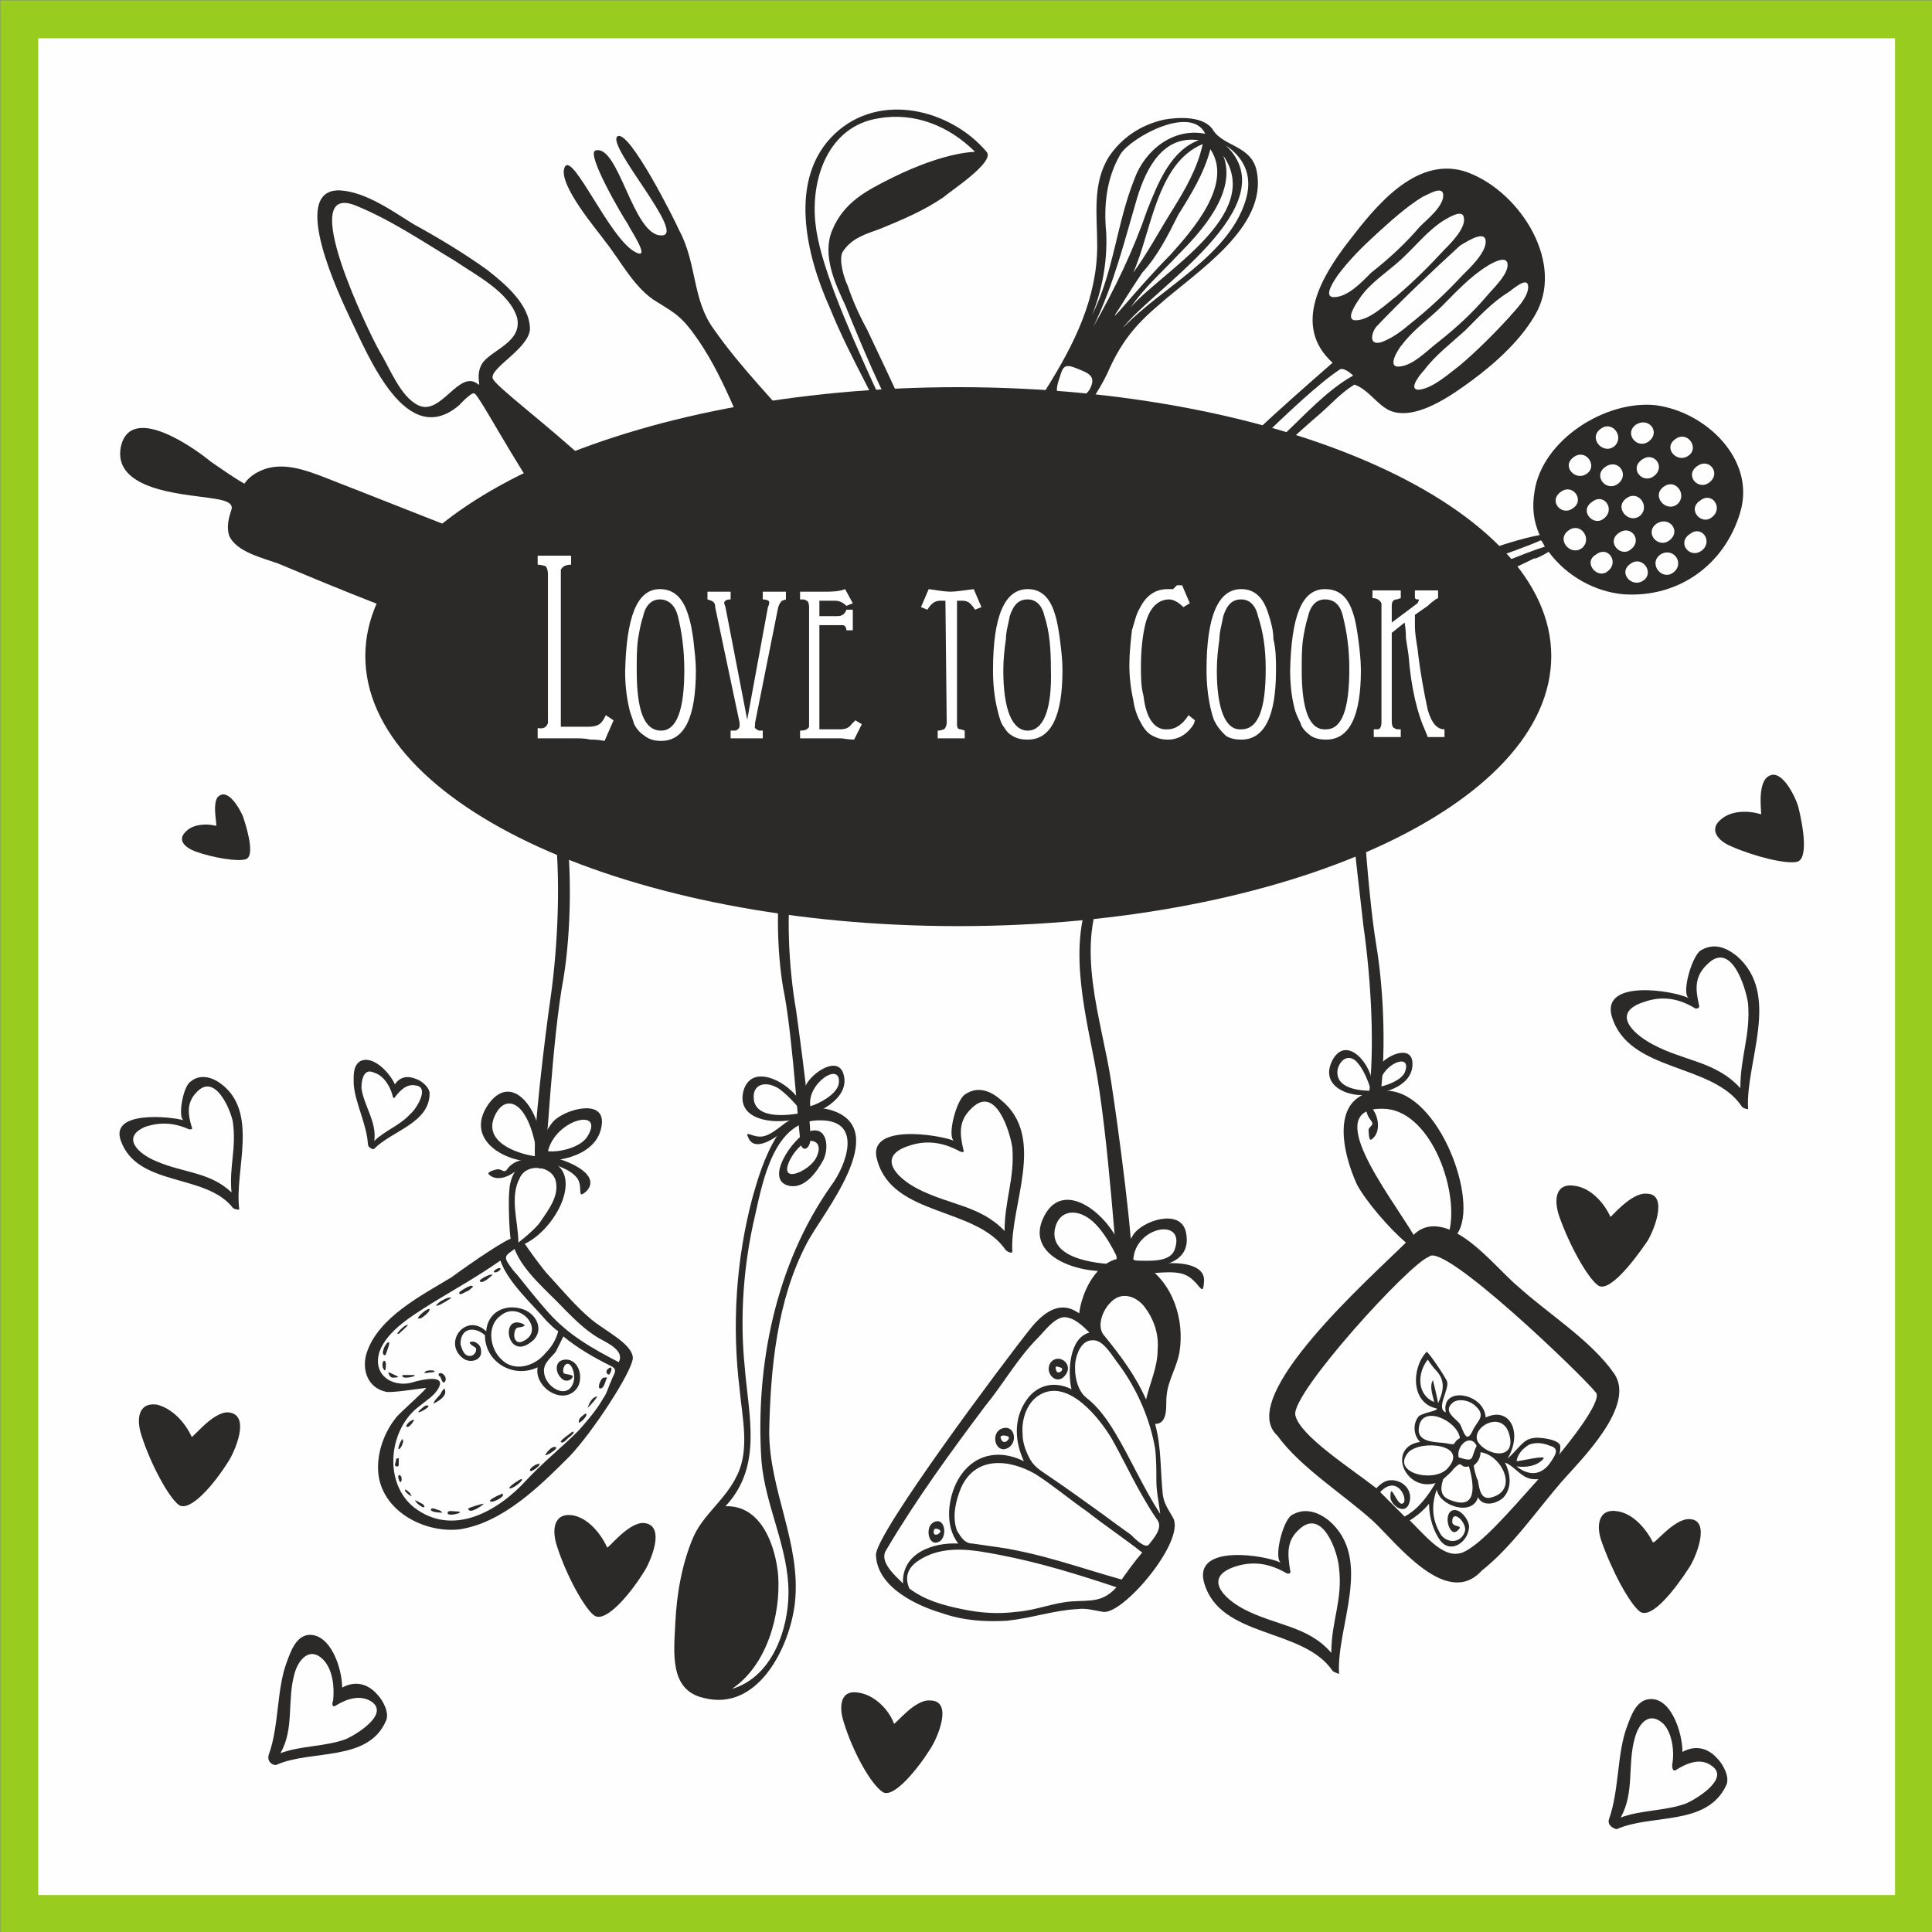 <?xml version="1.0" encoding="UTF-8"?> <!-- Creator: CorelDRAW X7 --> <svg xmlns="http://www.w3.org/2000/svg" xmlns:xlink="http://www.w3.org/1999/xlink" xml:space="preserve" width="1500px" height="1500px" shape-rendering="geometricPrecision" text-rendering="geometricPrecision" image-rendering="optimizeQuality" fill-rule="evenodd" clip-rule="evenodd" viewBox="0 0 1502 1502"><rect x="0" y="0" width="1502" height="1502" fill="#808080" stroke="none"/> <g id="Capa_x0020_1">  <rect fill="#FEFEFE" stroke="#98CD1F" stroke-width="29.461" x="15" y="15" width="1473" height="1473"></rect> <g id="_765620056"> <path fill="#2B2A29" d="M1346 658c-10,-4 -18,-13 -8,-21 8,-7 21,-7 31,-4 1,1 -3,-20 4,-28 11,-11 23,15 25,22 4,16 8,41 -1,43 -8,2 -33,-4 -51,-12z"></path> <path fill="#2B2A29" d="M1350 743c-9,-7 -18,-10 -28,-4 -7,5 -15,34 -9,37 -12,-6 -68,-15 -60,14 13,44 78,36 101,70 0,1 5,3 5,2 -2,-37 26,-89 -9,-119zm3 103c-19,-21 -44,-21 -68,-34 -17,-9 -32,-25 -7,-33 14,-5 27,-3 40,5 2,0 3,0 3,-2 -3,-13 -4,-23 7,-33 18,-17 29,18 31,31 2,25 -6,41 -6,66z"></path> <path fill="#2B2A29" d="M152 662c-8,-3 -15,-9 -7,-16 5,-5 15,-6 23,-4 1,0 -3,-16 1,-22 8,-9 18,10 20,15 4,12 9,31 2,33 -6,2 -25,-1 -39,-6z"></path> <path fill="#2B2A29" d="M110 1116c-4,-12 -3,-26 12,-24 12,3 22,14 27,25 1,1 16,-19 28,-19 19,1 5,32 0,39 -10,16 -29,39 -38,33 -8,-6 -22,-32 -29,-54z"></path> <path fill="#2B2A29" d="M171 842c-7,-5 -16,-7 -23,-1 -6,4 -10,29 -5,30 -10,-3 -58,-8 -49,16 13,36 66,25 87,52 1,1 5,2 5,1 -4,-30 16,-76 -15,-98zm9 85c-17,-16 -37,-15 -58,-24 -15,-6 -28,-19 -9,-27 12,-4 23,-3 34,2 2,0 3,0 2,-2 -3,-10 -4,-19 4,-27 14,-15 26,13 28,23 3,21 -3,35 -1,55z"></path> <path fill="#2B2A29" d="M324 839c-7,-3 -13,-2 -17,4 -4,-9 -17,-23 -27,-18 -6,4 -5,12 -5,18 1,14 10,31 11,46 0,4 5,5 5,4 14,-14 43,-20 43,-43 0,-4 -5,-9 -10,-11zm-5 27c-8,9 -20,13 -28,21 2,-15 -8,-27 -10,-41 0,-7 2,-16 10,-12 7,2 12,10 14,17 0,1 1,4 2,2 4,-5 9,-11 17,-9 10,2 -1,19 -5,22z"></path> <path fill="#2B2A29" d="M293 1317c-8,-9 -18,-10 -27,-5 0,-15 -9,-42 -26,-41 -10,1 -14,13 -17,21 -8,21 -6,50 -14,72 -2,6 4,9 6,8 27,-12 71,-2 85,-34 3,-6 -2,-16 -7,-21zm-24 35c-16,6 -35,5 -51,11 11,-19 5,-41 11,-62 3,-11 12,-21 22,-11 8,8 9,22 8,32 -1,2 -1,6 2,4 8,-5 19,-9 28,-3 14,10 -13,26 -20,29z"></path> <path fill="#2B2A29" d="M383 294c-2,-8 28,-23 29,-38 0,-19 -19,-35 -33,-46 -18,-13 -38,-25 -58,-36 -16,-10 -37,-25 -57,-26 -40,-1 1,84 8,99 15,31 44,103 85,68 0,0 10,-11 12,-9 9,6 98,189 140,148 39,-39 -124,-149 -126,-160zm-7 -13c-7,9 -2,19 -4,18 -15,-13 -29,25 -47,16 -14,-7 -22,-29 -30,-42 -8,-14 -66,-133 -18,-113 27,11 52,28 77,43 16,11 42,24 48,44 4,18 -17,24 -26,34z"></path> <path fill="#2B2A29" d="M1049 187c-21,27 -45,66 -13,95 -40,35 -82,72 -117,112 -17,-4 -30,18 -40,29 -18,20 -40,36 -60,55 -10,9 -36,48 -4,47 20,-1 39,-19 51,-34 32,-40 63,-79 99,-114 21,-19 41,-38 62,-56 8,-7 16,-16 26,-22 11,4 17,15 27,20 20,9 49,-12 64,-23 19,-14 40,-33 51,-54 21,-41 -16,-96 -57,-109 -38,-11 -69,28 -89,54zm-136 238c-14,15 -28,30 -41,45 -16,20 -28,38 -54,45 -8,2 -15,0 -12,-10 6,-16 23,-26 36,-37 14,-12 28,-24 40,-38 8,-10 17,-22 30,-28 4,-2 10,-3 13,1 6,8 -7,17 -12,22zm85 -87c-23,21 -47,42 -68,65 -3,-8 -7,-3 1,-12 5,-5 80,-84 111,-104 3,-1 8,3 10,5 -20,11 -38,31 -54,46zm190 -116c1,9 -11,20 -15,25 -12,13 -25,26 -38,37 -8,6 -21,18 -32,19 -9,0 2,-13 4,-15 9,-12 21,-21 32,-31 11,-11 21,-22 34,-30 3,-2 14,-12 15,-5zm-16 -17c1,8 -11,19 -16,25 -11,13 -24,25 -38,36 -8,6 -20,19 -31,19 -9,0 1,-15 3,-17 9,-12 21,-20 31,-30 11,-11 22,-23 35,-31 3,-2 15,-9 16,-2zm-17 -18c1,9 -13,22 -18,27 -13,14 -27,27 -41,38 -7,6 -14,11 -22,14 -10,3 -8,-7 -4,-12 19,-20 41,-41 65,-63 2,-1 19,-13 20,-4zm-17 -18c2,8 -10,20 -15,25 -12,13 -23,24 -37,36 -8,6 -21,19 -32,19 -9,0 1,-14 3,-17 8,-12 21,-20 32,-30 11,-10 21,-23 34,-31 2,-1 14,-9 15,-2zm-16 -18c1,9 -13,20 -18,25 -11,13 -24,25 -38,36 -7,7 -18,19 -29,19 -9,0 1,-14 3,-17 9,-12 19,-22 30,-32 11,-10 23,-21 36,-29 3,-1 15,-9 16,-2z"></path> <path fill="#2B2A29" d="M501 503c5,-36 -66,-36 -85,-42 2,-6 4,-12 4,-19 0,-8 -4,-8 -11,-11 -17,-7 -34,-12 -50,-18 -36,-14 -71,-28 -107,-42 -13,-5 -29,-11 -44,-7 -7,2 -14,6 -18,12 -9,-5 -17,-11 -26,-17 -12,-10 -62,-46 -70,-12 -7,34 48,37 68,40 6,1 20,2 18,9 -2,6 -4,13 -2,20 5,13 27,18 38,22 38,16 77,32 116,46 17,6 35,13 53,17 15,5 22,-11 25,-23 18,10 34,27 54,35 12,4 35,8 37,-10z"></path> <path fill="#2B2A29" d="M977 133c-4,-20 -26,-19 -34,-32 -7,-11 -27,-10 -38,-8 -18,4 -33,14 -43,29 -13,21 -9,45 -9,69 0,41 -18,77 -40,112 -22,35 -44,75 -59,114 -4,10 -11,28 2,34 11,6 21,-9 26,-16 22,-31 35,-68 53,-101 8,-15 19,-29 26,-44 10,-23 21,-37 40,-53 28,-25 85,-60 76,-104zm-106 -13c8,-13 55,-39 66,-16 -25,-5 -47,13 -55,35 -14,35 -16,72 -33,106 8,-20 12,-42 11,-64 -2,-21 0,-42 11,-61zm64 -8c-4,19 -14,36 -24,52 -10,16 -19,33 -30,48 14,-31 18,-85 54,-100zm-43 51c-11,32 -25,61 -42,91 16,-33 24,-66 34,-100 7,-23 20,-49 48,-45 -22,8 -32,34 -40,54zm-95 233c-7,14 -14,28 -24,41 -8,9 -19,8 -16,-11 6,-29 27,-60 43,-86 -1,9 8,16 17,14 -6,14 -13,28 -20,42zm27 -56c-4,7 -12,18 -17,5 -3,-12 4,-27 8,-38 2,10 15,14 24,10 -5,8 -10,16 -15,23zm23 -37c-9,13 -31,14 -24,-7 3,-9 3,-14 13,-10 10,4 17,6 11,17zm23 -63c8,-13 16,-25 18,-28 12,-13 20,-29 28,-45 10,-16 20,-32 25,-51 18,27 -14,63 -31,82 -25,25 -53,61 -40,42zm81 -119c32,46 -49,91 -72,118 11,-16 25,-28 37,-41 18,-18 46,-49 35,-77zm17 36c-14,43 -66,67 -95,98 21,-29 129,-95 80,-142 16,11 21,26 15,44z"></path> <path fill="#2B2A29" d="M300 1053c0,-1 5,-12 1,-9 -1,1 -3,4 -3,6 -1,1 0,5 2,3z"></path> <path fill="#2B2A29" d="M310 1037c1,-1 8,-7 7,-7 -3,0 -9,7 -8,7 0,0 1,0 1,0z"></path> <path fill="#2B2A29" d="M327 1025c2,-1 7,-5 7,-7 -1,-2 -10,6 -9,7 1,0 2,0 2,0z"></path> <path fill="#2B2A29" d="M342 1012c0,0 -5,4 -2,3 2,0 11,-6 11,-6 -3,-1 -7,2 -9,3z"></path> <path fill="#2B2A29" d="M365 1000c-1,0 -8,4 -8,5 0,3 5,-1 6,-1 2,-1 3,-2 4,-3 2,-1 -1,-2 -2,-1z"></path> <path fill="#2B2A29" d="M373 996c2,3 10,-5 10,-5 -2,-1 -11,4 -10,5z"></path> <path fill="#2B2A29" d="M384 989c2,1 6,-2 5,-3 -1,-1 -6,2 -5,3z"></path> <path fill="#2B2A29" d="M298 1064c2,4 2,-2 2,-4 -1,-5 -4,0 -2,4z"></path> <path fill="#2B2A29" d="M309 1070c0,0 -8,-4 -7,-3 0,2 2,4 3,4 1,0 6,0 4,-1z"></path> <path fill="#2B2A29" d="M322 1069c-1,0 -8,0 -9,0 -2,4 12,1 9,0z"></path> <path fill="#2B2A29" d="M334 1067c0,0 4,0 4,-1 -1,-1 -7,-1 -8,1 0,1 4,0 4,0z"></path> <path fill="#2B2A29" d="M342 1070c1,1 2,7 4,4 2,-3 -2,-8 -5,-6 0,1 0,2 1,2z"></path> <path fill="#2B2A29" d="M346 1081c0,-4 -4,3 -3,2 -2,3 -5,5 -6,8 -1,1 4,-2 4,-2 3,-2 6,-5 5,-8z"></path> <path fill="#2B2A29" d="M333 1093c-1,-1 -3,0 -4,1 -11,9 6,0 4,-1z"></path> <path fill="#2B2A29" d="M316 1109c2,2 6,-5 6,-5 -2,-1 -7,4 -6,5z"></path> <path fill="#2B2A29" d="M312 1120c-1,1 -4,9 -1,6 1,-1 2,-3 2,-4 1,-1 0,-5 -1,-2z"></path> <path fill="#2B2A29" d="M308 1134c0,2 -1,4 -1,5 1,2 3,1 3,0 0,-2 0,-3 0,-5 1,-1 -1,0 -2,0z"></path> <path fill="#2B2A29" d="M310 1150c1,4 3,2 2,-2 -2,-3 -3,0 -2,2z"></path> <path fill="#2B2A29" d="M315 1159c0,1 5,5 5,4 -1,-1 -1,-2 -1,-2 0,0 -5,-5 -4,-2z"></path> <path fill="#2B2A29" d="M328 1169c0,0 -7,-4 -5,-2 0,1 7,7 7,4 -1,-1 -1,-2 -2,-2z"></path> <path fill="#2B2A29" d="M335 1174c1,2 9,2 9,2 -1,-1 -2,-2 -3,-2 -1,0 -6,-3 -6,0z"></path> <path fill="#2B2A29" d="M354 1175c-1,0 -6,-1 -6,1 -1,4 17,-1 6,-1z"></path> <path fill="#2B2A29" d="M364 1173c1,5 13,-4 12,-4 -1,0 -12,3 -12,4z"></path> <path fill="#2B2A29" d="M389 1162c-1,0 -9,4 -8,5 1,2 11,-3 10,-5 0,-1 -1,-1 -2,0z"></path> <path fill="#2B2A29" d="M405 1150c-1,0 -10,6 -9,7 2,1 10,-5 10,-7 0,0 0,0 -1,0z"></path> <path fill="#2B2A29" d="M419 1138c-2,0 -7,3 -7,5 0,3 10,-5 7,-5z"></path> <path fill="#2B2A29" d="M432 1125c-3,-1 -7,4 -8,6 -1,2 11,-5 8,-6z"></path> <path fill="#2B2A29" d="M445 1113c-1,1 -10,7 -9,8 2,2 5,-3 7,-4 0,0 5,-4 2,-4z"></path> <path fill="#2B2A29" d="M455 1099c-1,1 -5,3 -5,6 -1,4 9,-6 5,-6z"></path> <path fill="#2B2A29" d="M463 1086c-3,1 -5,5 -6,8 -2,3 11,-11 6,-8z"></path> <path fill="#2B2A29" d="M470 1071c-3,-1 -7,11 -2,8 1,0 3,-5 3,-6 2,-3 0,-2 -1,-2z"></path> <path fill="#2B2A29" d="M473 1064c-4,3 1,6 1,4 1,-1 3,-7 -1,-4z"></path> <path fill="#2B2A29" d="M460 1026c-12,-10 -22,-22 -33,-34 -5,-5 -17,-22 -19,-25 25,-12 47,-56 18,-65 -17,-6 -29,7 -30,23 -1,8 0,34 1,38 -10,4 -42,27 -46,30 -23,14 -57,31 -66,59 -4,13 1,27 15,30 4,1 23,-2 31,-3 3,-1 -21,20 -23,23 -9,11 -15,27 -14,42 2,30 35,48 63,45 34,-5 63,-34 86,-57 18,-19 48,-65 49,-76 0,-11 -21,-21 -32,-30zm-56 -110c5,-12 25,-10 28,2 3,12 -6,23 -12,32 -4,6 -17,16 -17,16 0,-16 -7,-35 1,-50zm71 158c-2,4 -3,9 -6,13 -5,9 -12,17 -19,25 -13,13 -28,25 -41,39 -22,24 -57,44 -87,21 -24,-19 -20,-60 3,-78 6,-5 13,-9 16,-15 6,-11 -14,-6 -18,-5 -16,6 -34,-4 -28,-23 6,-17 27,-29 41,-38 18,-11 36,-21 53,-33 6,17 24,33 36,47 3,3 6,6 9,8 -2,7 -5,12 -10,17 -8,10 -24,15 -34,5 -9,-8 -12,-26 -1,-34 15,-13 36,12 17,20 -5,2 -7,-3 -6,-7 0,-1 1,-4 3,-4 1,0 8,-1 3,-3 -17,-7 -12,28 6,15 12,-8 6,-22 -5,-26 -14,-5 -28,2 -29,17 -16,-15 -34,9 -18,21 5,4 15,2 14,-6 0,-3 -2,-6 -6,-7 -7,0 1,4 2,5 1,4 -3,7 -6,6 -4,-1 -5,-6 -6,-9 0,-13 11,-14 19,-7 0,21 22,34 41,25 -3,15 19,30 30,17 6,-7 3,-23 -8,-23 -9,0 -9,10 -3,15 2,2 6,2 8,-1 2,-3 -7,-2 -7,-4 -1,-3 2,-10 6,-5 2,3 3,8 2,12 -4,15 -22,5 -23,-7 -1,-7 5,-11 9,-16 2,-4 4,-8 6,-12 11,9 23,16 37,23 6,3 2,6 0,12zm6 -15c-21,-11 -39,-21 -55,-39 -8,-9 -16,-19 -24,-29 -3,-3 -5,-6 -7,-9 -4,-6 0,-7 5,-11 7,18 26,33 39,47 8,8 16,16 26,22 7,4 21,10 16,19z"></path> <path fill="#2B2A29" d="M1079 848c-47,-2 -36,47 -24,73 7,13 25,34 38,45 -26,26 -133,120 -100,150 18,25 52,46 75,67 18,17 57,68 84,38 23,-18 43,-47 62,-69 15,-17 58,-59 41,-84 -18,-26 -52,-47 -75,-68 -11,-9 -29,-31 -47,-41 17,-25 -14,-109 -54,-111zm58 359c-14,5 -26,-10 -41,-25 5,-3 11,-8 15,-13 0,10 3,21 9,29 8,10 21,1 22,-10 1,-5 -6,-15 -12,-14 -9,2 -3,22 3,16 6,-5 -4,-2 -4,-7 0,-10 11,0 10,7 -3,11 -16,10 -20,1 -6,-11 -6,-22 -2,-33 2,13 28,21 32,6 4,8 15,5 20,0 7,-8 5,-19 1,-27 8,3 13,13 23,13 1,0 2,0 3,0 -25,28 -45,51 -59,57zm-22 -117c-14,-6 -13,-23 -5,-33 2,3 4,6 7,9 7,8 5,16 1,25 0,-2 -4,-18 -4,-18 -3,5 0,12 1,17zm30 22c-5,11 -7,1 -10,-5 -4,-5 -14,-10 -5,-17 5,-3 13,-1 17,3 9,8 1,12 -2,19zm28 2c7,22 -17,18 -24,7 -6,-11 18,-25 24,-7zm-13 50c-9,3 -10,-7 -11,-13 -1,-1 -4,-12 -3,-12 3,-2 5,-6 5,-10 16,2 30,29 9,35zm-12 -40c-5,10 -1,13 -14,9 -2,-9 9,-19 14,-9zm-13 -6c-7,4 -1,6 -11,4 -6,-1 -22,0 -21,-11 1,-20 30,-7 32,7zm-10 24c-11,11 -44,3 -30,-13 10,-10 48,-6 30,13zm-3 8c3,-3 6,-5 8,-8 8,-8 4,0 12,-2 4,14 7,35 -15,26 -8,-3 -7,-10 -5,-16zm57 -14c1,-6 5,-10 10,-13 6,-2 11,-1 16,1 7,2 5,6 1,12 -7,11 -17,12 -27,4 7,1 16,0 21,-6 2,-3 -18,2 -21,2zm62 -53c3,5 -10,25 -29,48 1,-2 1,-4 1,-6 1,-6 -17,-8 -21,-7 -8,1 -11,8 -20,16 12,-20 2,-41 -17,-32 -1,-19 -35,-25 -31,-4 -8,-3 3,-18 1,-24 -1,-3 -15,-24 -16,-23 -12,13 -12,40 8,44 1,2 -10,3 -14,6 -5,6 -4,15 1,20 -26,4 -12,39 12,32 -6,10 -13,20 -24,26 -8,-8 -18,-18 -19,-19 14,-15 23,8 17,9 -4,1 -9,-17 -9,-6 -1,6 10,15 14,7 5,-11 -5,-21 -16,-19 -4,1 -7,4 -9,6 -19,-15 -60,-41 -63,-57 -3,-17 89,-118 104,-123 11,-12 121,94 130,106zm-114 -127c-10,-4 -20,-4 -28,4 -20,-33 -72,-99 -24,-98 36,0 59,61 52,94z"></path> <path fill="#2B2A29" d="M889 983c-27,-17 -47,14 -50,38 -5,-3 -18,-13 -38,12 -20,25 -121,160 -120,176 1,26 34,40 51,45 17,6 34,7 51,6 19,-2 36,-8 54,-9 8,-1 13,1 20,2 15,4 65,-55 55,-73 -4,-7 -7,-11 -8,-18 -2,-19 -1,-37 -6,-55 11,0 8,-16 9,-22 1,-12 8,-22 10,-34 4,-25 -5,-54 -28,-68zm-187 248c-6,-6 -19,-17 -13,-26 23,-39 50,-76 77,-112 14,-17 25,-37 41,-53 5,-5 12,-15 20,-16 8,0 15,7 20,12 -16,4 -17,31 -14,44 -14,-7 -28,-3 -36,10 -9,14 -8,31 -1,46 -20,-10 -40,-5 -51,14 -8,14 -11,36 0,50 -19,-1 -44,7 -43,31zm131 14c-14,1 -28,7 -42,8 -15,2 -29,1 -43,-2 -15,-3 -29,-7 -41,-16 -4,-9 -1,-16 6,-21 20,-14 44,-9 65,-5 31,6 60,15 90,25 -11,12 -20,10 -35,11zm39 -17c-32,-9 -62,-20 -95,-25 -7,-1 -14,-2 -21,-3 -6,0 -9,-5 -12,-10 -4,-11 -1,-23 3,-33 11,-25 37,-23 58,-11 14,9 27,20 40,29 14,11 29,21 43,32 -6,7 -11,14 -16,21zm21 -27c-3,3 -11,-5 -14,-8 -7,-5 -14,-10 -22,-16 -14,-10 -29,-21 -44,-31 -6,-4 -10,-7 -13,-13 -3,-6 -5,-12 -5,-18 -1,-11 3,-25 14,-31 22,-12 46,19 55,34 8,14 15,29 23,43 4,7 8,14 13,21 4,6 -3,14 -7,19zm5 -75c1,8 1,17 1,25 0,9 2,17 3,26 -13,-20 -23,-43 -35,-63 -6,-10 -13,-20 -22,-27 -8,-6 -10,-19 -9,-28 1,-7 5,-17 13,-17 9,-1 16,13 21,19 14,19 24,42 28,65zm2 -77c0,14 -6,26 -9,39 -8,-18 -19,-33 -32,-49 -7,-7 -2,-20 4,-26 8,-9 19,-6 26,2 8,10 12,22 11,34z"></path> <path fill="#2B2A29" d="M731 1198c6,-5 3,-20 -6,-14 -6,4 -3,20 6,14zm-5 -8c0,-3 6,-1 5,1 -2,3 -6,3 -5,-1z"></path> <path fill="#2B2A29" d="M783 1126c9,-4 6,-20 -5,-15 -8,4 -4,19 5,15zm1 -9c2,1 -4,8 -6,1 -1,-3 5,-2 6,-1z"></path> <path fill="#2B2A29" d="M829 1068c5,-8 -6,-16 -12,-9 -6,8 5,20 12,9zm-5 -5c5,1 -2,7 -3,2 -1,-3 0,-3 3,-2z"></path> <path fill="#2B2A29" d="M646 863c-38,-11 -54,43 -61,68 -13,49 -16,100 -10,149 2,22 8,47 -2,67 -9,19 -26,30 -34,48 -9,21 -13,45 -14,67 -1,22 -5,52 22,58 42,11 67,-39 71,-74 5,-46 -20,-87 -20,-133 1,-49 6,-102 29,-146 11,-22 68,-89 19,-104zm0 59c-43,61 -59,140 -54,214 3,35 21,67 21,102 0,29 -13,66 -44,75 27,-18 38,-57 36,-88 -2,-23 -13,-55 -41,-54 29,-31 18,-70 15,-108 -4,-39 -1,-80 8,-118 6,-27 15,-75 51,-74 33,0 20,35 8,51z"></path> <path fill="#2B2A29" d="M628 880c-11,4 -35,38 -14,42 12,2 21,-11 26,-20 5,-10 3,-28 -12,-22zm6 21c-6,10 -29,20 -20,1 3,-6 8,-12 14,-15 10,-1 10,7 6,14z"></path> <path fill="#2B2A29" d="M470 187c12,15 22,35 38,46 14,9 20,11 31,26 23,31 35,69 52,103 8,18 19,40 36,52 18,11 38,-4 33,-24 -5,-19 -21,-35 -34,-50 -24,-28 -50,-54 -71,-84 -17,-23 -13,-51 -27,-77 -3,-7 -39,-79 -48,-73 -9,7 55,78 34,77 -22,0 -33,-71 -51,-66 -8,2 22,53 25,57 1,3 19,29 6,22 -20,-10 -49,-79 -55,-66 -6,13 27,51 31,57zm153 204c1,-17 26,-12 24,2 -1,12 -25,14 -24,-2z"></path> <path fill="#2B2A29" d="M649 104c-37,35 -22,95 -4,135 17,42 38,74 55,116 12,30 39,99 -8,108 -24,5 -51,-4 -59,-4 -16,1 -19,18 -6,30 23,24 67,13 88,-8 28,-27 26,-70 13,-104 -16,-41 -35,-81 -54,-121 -6,-11 -11,-22 -15,-34 -3,-6 -7,-20 -4,-26 7,-11 18,-14 29,-18 17,-7 34,-14 50,-25 4,-4 40,-27 33,-35 -28,-33 -83,-47 -118,-14zm109 14c-20,1 -46,11 -64,20 -20,10 -38,19 -47,41 -8,19 2,41 10,58 9,22 18,44 28,65 18,39 45,81 45,125 0,41 -32,75 -74,69 -10,-2 -21,-6 -26,-15 -2,-4 -5,-10 1,-13 9,-3 22,1 31,3 20,4 42,-1 54,-15 12,-14 11,-34 8,-50 -8,-41 -84,-173 -90,-232 -4,-35 10,-76 49,-82 28,-5 55,6 75,26z"></path> <path fill="#2B2A29" d="M1287 315c-39,-4 -88,27 -94,67 -2,12 -1,23 4,34 -6,1 -14,3 -27,7 -75,25 -221,83 -232,125 -7,30 38,47 57,29 11,-9 13,-28 -4,-32 -6,-1 -21,-2 -22,8 0,8 8,5 12,10 -8,7 -20,0 -20,-10 0,-12 15,-19 23,-24 24,-18 92,-48 120,-57 35,-12 79,-33 89,-38 0,1 6,-2 11,-5 14,19 36,31 58,33 43,3 79,-23 91,-64 12,-41 -27,-78 -66,-83zm44 87c-8,7 -20,-6 -9,-13 9,-7 18,6 9,13zm-11 -40c9,-6 18,6 9,13 -9,7 -20,-6 -9,-13zm-17 -21c9,-6 18,7 10,13 -9,7 -21,-6 -10,-13zm1 51c-9,7 -21,-7 -10,-14 9,-6 18,7 10,14zm-18 -22c-9,7 -20,-6 -9,-13 9,-6 18,6 9,13zm-11 31c-9,7 -21,-7 -10,-14 9,-6 18,7 10,14zm-3 -71c10,-6 19,6 10,13 -9,7 -20,-6 -10,-13zm-14 46c-9,7 -20,-6 -10,-13 10,-7 19,6 10,13zm-13 -43c9,-6 18,7 10,14 -9,7 -21,-7 -10,-14zm-21 22c9,-6 18,7 10,13 -9,7 -21,-6 -10,-13zm-208 148c-16,7 -72,33 -61,57 4,10 18,13 27,9 13,-6 8,-20 -5,-17 4,-10 25,4 18,16 -6,13 -25,15 -35,8 -48,-31 43,-83 126,-115 36,-14 92,-32 112,-41 1,1 2,3 3,5 -30,9 -154,65 -185,78zm198 -121c9,-6 18,7 9,13 -9,7 -20,-6 -9,-13zm16 44c-9,7 -21,-7 -10,-14 9,-6 18,7 10,14zm8 -36c9,-7 18,6 9,13 -8,7 -20,-6 -9,-13zm12 54c-8,7 -20,-7 -9,-13 9,-7 18,6 9,13zm9 -30c9,-6 18,6 9,13 -8,7 -20,-6 -9,-13zm19 37c-9,7 -21,-6 -10,-13 9,-6 18,7 10,13zm10 -44c10,-6 19,6 10,13 -9,7 -20,-6 -10,-13zm13 38c-9,7 -20,-7 -10,-14 10,-6 19,7 10,14zm22 -17c-9,7 -20,-6 -9,-13 9,-7 18,6 9,13z"></path> <path fill="#2B2A29" d="M1206 510c0,116 -206,210 -461,210 -255,0 -461,-94 -461,-210 0,-115 206,-209 461,-209 255,0 461,94 461,209z"></path> <path fill="#2B2A29" d="M880 989c2,-19 -11,-115 -16,-147 -7,-48 -30,-108 -4,-154 -3,-1 -6,-1 -9,1 -22,40 -8,95 0,137 11,56 17,163 19,169 3,6 10,2 10,-6z"></path> <path fill="#2B2A29" d="M874 986c17,0 54,1 48,-28 -4,-19 -34,-9 -41,2 -2,3 -6,10 -8,16 -4,-25 -44,-63 -61,-31 -19,36 40,49 62,41zm39 -14c-4,10 -21,8 -32,8 1,-27 42,-34 32,-8zm-93 -16c3,-16 18,-17 30,-6 12,11 21,33 21,33 -14,0 -55,-3 -51,-27z"></path> <path fill="#2B2A29" d="M885 988c1,5 20,-1 33,2 14,3 17,21 18,7 3,-23 -53,-14 -51,-9z"></path> <path fill="#2B2A29" d="M630 887c1,-13 -8,-79 -11,-101 -6,-34 -8,-78 -3,-107 -3,-1 -6,-8 -8,-6 -5,29 -4,72 2,101 7,39 11,113 13,117 2,4 6,2 7,-4z"></path> <path fill="#2B2A29" d="M627 867c11,-2 36,-15 28,-34 -6,-12 -26,3 -29,12 -1,2 -1,11 -2,15 -6,-16 -39,-36 -46,-12 -7,27 35,27 49,19zm25 -24c-2,8 -15,15 -22,17 -3,-18 25,-36 22,-17zm-66 11c-1,-11 9,-14 19,-8 9,6 19,19 19,19 -9,2 -37,6 -38,-11z"></path> <path fill="#2B2A29" d="M616 871c-3,-2 -12,9 -21,12 -9,3 -17,-6 -13,2 7,15 36,-12 34,-14z"></path> <path fill="#2B2A29" d="M416 901c-2,-16 8,-98 12,-125 6,-42 8,-96 3,-133 3,-1 6,-9 8,-7 6,37 5,89 -1,125 -9,48 -13,140 -15,145 -2,5 -7,2 -7,-5z"></path> <path fill="#2B2A29" d="M419 902c13,2 48,-3 49,-30 0,-18 -30,-9 -38,0 -5,6 -7,11 -10,21 3,-24 -20,-62 -40,-35 -22,31 21,49 39,44zm38 -19c-5,9 -22,13 -31,12 6,-25 44,-34 31,-12zm-73 -14c6,-15 17,-14 24,-2 7,11 10,31 9,32 -10,-1 -41,-9 -33,-30z"></path> <path fill="#2B2A29" d="M423 900c-1,4 16,6 24,14 8,7 0,20 9,12 15,-16 -31,-30 -33,-26z"></path> <path fill="#2B2A29" d="M419 903c-8,-3 -18,-2 -24,5 -3,5 -4,1 -8,1 -1,0 -9,2 -7,4 7,7 20,0 24,-6 3,-4 7,1 9,0 1,0 9,-2 6,-4z"></path> <path fill="#2B2A29" d="M1048 595c-1,16 9,98 12,125 6,42 9,96 4,133 2,0 6,9 8,7 6,-37 4,-89 -2,-125 -8,-48 -12,-140 -14,-145 -3,-5 -7,-2 -8,5z"></path> <path fill="#2B2A29" d="M1068 850c8,0 32,-6 30,-25 -2,-13 -21,-4 -26,4 -3,4 -4,8 -5,15 0,-16 -20,-40 -31,-20 -12,23 19,31 32,26zm24 -16c-3,6 -14,10 -20,11 1,-18 27,-28 20,-11zm-52 -3c3,-10 11,-11 16,-4 6,7 10,21 10,21 -7,0 -29,-1 -26,-17z"></path> <path fill="#2B2A29" d="M1067 846c-6,7 -7,17 -2,24 4,5 1,4 -1,8 0,1 0,9 2,8 8,-5 6,-19 0,-25 -2,-3 3,-6 4,-9 0,0 -1,-9 -3,-6z"></path> <path fill="white" d="M1067 459l22 0 0 6 -3 1c-3,0 -4,2 -4,5l0 13 20 -15 1 -2 0 0c0,-1 0,-1 0,-1l-1 0c-1,0 -1,0 -2,-1l0 -6 18 0 0 6 -2 1c-1,1 -3,2 -6,5l-10 7 0 9c0,5 1,11 2,17 2,18 5,34 8,48 3,10 7,15 13,15l0 6 -13 0 -2 -5c-6,-13 -11,-33 -13,-59l-2 -13c0,-2 0,-6 -1,-12l-10 8 0 69c0,3 1,5 2,5 1,1 2,1 5,1l0 6 -21 0 0 -6 3 0c2,0 3,-2 3,-6l0 -90 0 -2c-1,-2 -3,-4 -7,-4l0 -6zm-55 62c0,31 6,47 19,46 12,0 18,-15 18,-47 0,-16 -2,-29 -5,-41 -2,-9 -7,-13 -14,-13 -6,0 -11,4 -13,13 -2,6 -3,12 -4,18 -1,7 -1,15 -1,24l0 0zm18 -63c11,0 18,6 22,19 2,6 3,13 4,20 1,8 2,16 2,24 0,36 -9,54 -27,54 -5,0 -9,-1 -12,-3 -4,-3 -7,-6 -8,-10 -2,-4 -4,-8 -5,-13 -2,-8 -3,-18 -3,-28 1,-42 9,-63 27,-63l0 0zm-84 63c0,31 7,47 19,46 13,0 19,-15 19,-47 0,-16 -2,-29 -6,-41 -2,-9 -7,-13 -13,-13 -7,0 -11,4 -14,13 -1,6 -3,12 -3,18 -1,7 -2,15 -2,24l0 0zm19 -63c10,0 17,6 21,19 2,6 4,13 4,20 2,8 2,16 2,24 0,36 -9,54 -27,54 -5,0 -9,-1 -12,-3 -3,-3 -6,-6 -8,-10 -2,-3 -3,-8 -4,-12 -2,-9 -3,-19 -3,-29 0,-42 9,-63 27,-63l0 0zm-50 -3l4 0 6 14 -5 3c-4,-4 -8,-6 -11,-6 -9,0 -16,7 -19,21 -2,9 -3,20 -3,31 0,8 0,16 2,23 2,18 9,27 19,26 5,0 11,-3 16,-11l5 4 -1 3c-5,8 -12,12 -20,12 -5,0 -8,-1 -12,-3 -4,-2 -7,-6 -9,-10 -3,-5 -5,-11 -6,-18 -2,-9 -3,-18 -3,-27 0,-9 1,-18 2,-27 2,-6 3,-12 6,-17 5,-10 12,-15 22,-15 0,0 1,0 1,0l3 0 3 -3zm-135 66c0,31 7,47 19,47 12,0 19,-16 18,-48 0,-15 -1,-29 -5,-41 -2,-9 -7,-13 -13,-13 -7,0 -11,4 -14,13 -1,6 -3,12 -3,18 -1,7 -2,15 -2,24l0 0zm19 -63c10,0 17,6 21,19 2,6 3,13 4,20 1,8 2,16 2,24 0,36 -9,54 -27,54 -5,0 -9,-1 -12,-3 -4,-2 -6,-6 -8,-9 -2,-4 -3,-9 -4,-13 -2,-9 -3,-18 -3,-29 0,-42 9,-63 27,-63l0 0zm-77 0c7,1 13,2 17,2 4,0 10,-1 18,-2l6 14 -5 2c-1,-2 -3,-4 -4,-5 -1,-1 -3,-2 -6,-2l-4 0 0 95c0,3 0,5 3,5l3 1 0 6 -21 0 0 -6c3,0 4,-1 5,-1 1,-1 2,-3 2,-5l-1 -95 -4 0c-4,0 -7,2 -10,7l-5 -2 6 -14zm-100 110c4,0 6,-1 7,-3l0 -3 0 -90c0,-3 -1,-5 -2,-5 -1,-1 -2,-1 -5,-1l0 -6 19 0c5,0 11,0 16,-2l6 11 -5 2c-3,-3 -6,-4 -9,-4l-12 0 0 12 14 0c4,0 6,-2 7,-5l5 0 0 16 -5 0c0,-2 -1,-4 -3,-4l-4 0 -14 0 0 81 16 0c4,0 7,-1 9,-4 1,-1 2,-2 3,-3l5 3 -6 12c-5,0 -8,-1 -10,-1 -4,0 -8,0 -12,0l-20 0 0 -6zm-54 -108l0 6c-3,0 -5,1 -5,3l1 3 17 88 0 -1 16 -87c1,-2 1,-3 1,-4 0,-1 -2,-2 -5,-2l0 -6 18 0 0 6 -3 1c-1,1 -2,2 -3,5l-18 90 0 2c-1,2 1,3 3,4l3 0 0 6 -25 0 0 -6 4 0c2,-1 3,-2 3,-4l0 -2 -19 -90c0,-3 -1,-4 -3,-5l-3 -1 0 -6 18 0zm-73 61c0,32 6,47 19,47 12,0 18,-16 18,-47 0,-16 -2,-30 -5,-42 -2,-8 -7,-13 -14,-13 -6,0 -11,4 -13,13 -2,6 -3,12 -4,18 -1,7 -1,15 -1,24l0 0zm18 -63c11,0 18,7 22,20 2,6 3,12 4,19 1,9 2,17 2,24 0,37 -9,55 -27,55 -5,0 -9,-1 -13,-4 -3,-2 -6,-5 -8,-9 -1,-4 -3,-8 -4,-13 -2,-9 -3,-18 -3,-28 1,-42 9,-64 27,-64l0 0zm-95 108c5,1 7,-1 8,-4l0 -3 0 -112c0,-4 -1,-6 -2,-7 -1,0 -3,-1 -6,-1l0 -7 26 0 0 7c-5,0 -7,2 -8,4l0 4 0 118 21 0c5,0 9,-1 11,-4 1,-1 2,-3 3,-5l6 4 -7 16c-5,-1 -8,-1 -11,-1 -4,-1 -8,-1 -12,-1l-29 0 0 -8z"></path> <path fill="#2B2A29" d="M1212 945c-4,-12 -3,-26 13,-23 12,2 22,13 27,24 0,1 16,-19 28,-18 18,0 5,31 0,38 -11,16 -30,40 -38,33 -8,-6 -22,-31 -30,-54z"></path> <path fill="#2B2A29" d="M1033 1182c-9,-7 -19,-10 -29,-4 -7,5 -14,34 -8,37 -12,-6 -68,-15 -60,15 12,44 77,35 100,69 1,1 6,3 5,2 -2,-37 27,-89 -8,-119zm2 103c-18,-21 -43,-21 -68,-34 -17,-9 -31,-25 -7,-33 15,-5 28,-2 40,5 2,1 4,0 3,-2 -2,-13 -3,-23 7,-32 18,-17 30,17 31,30 3,25 -6,41 -6,66z"></path> <path fill="#2B2A29" d="M656 1339c-4,-12 -3,-26 12,-23 12,2 23,13 27,24 1,1 16,-19 28,-18 19,0 5,31 0,38 -10,16 -29,39 -37,33 -9,-6 -23,-31 -30,-54z"></path> <path fill="#2B2A29" d="M778 855c-8,-7 -18,-11 -28,-4 -7,5 -14,34 -8,36 -12,-5 -69,-14 -60,15 12,44 77,36 100,70 1,1 5,3 5,1 -2,-36 27,-89 -9,-118zm3 102c-19,-20 -43,-20 -68,-33 -17,-9 -31,-25 -7,-33 14,-5 27,-3 40,4 2,1 4,1 3,-1 -3,-13 -4,-23 7,-33 18,-17 29,18 31,31 2,24 -6,41 -6,65z"></path> <path fill="#2B2A29" d="M433 1202c-4,-12 -3,-26 12,-24 12,2 22,14 27,25 1,1 16,-19 28,-19 19,1 5,32 0,39 -10,16 -29,39 -38,33 -8,-6 -22,-32 -29,-54z"></path> <path fill="#2B2A29" d="M1245 1198c-4,-11 -3,-26 13,-23 12,2 22,14 27,24 1,2 16,-18 28,-18 18,0 5,31 0,38 -11,17 -29,40 -38,34 -8,-6 -22,-32 -30,-55z"></path> <path fill="#2B2A29" d="M1335 1367c-8,-9 -18,-10 -27,-5 0,-15 -9,-43 -26,-41 -10,1 -14,13 -17,21 -8,21 -6,49 -14,72 -2,5 4,8 6,8 27,-12 70,-2 85,-34 3,-6 -2,-16 -7,-21zm-24 35c-16,6 -35,5 -51,11 11,-20 5,-41 11,-62 3,-11 11,-21 22,-11 7,7 9,22 7,32 0,1 0,6 3,4 8,-5 19,-10 28,-3 14,10 -13,26 -20,29z"></path> </g> </g> </svg> 